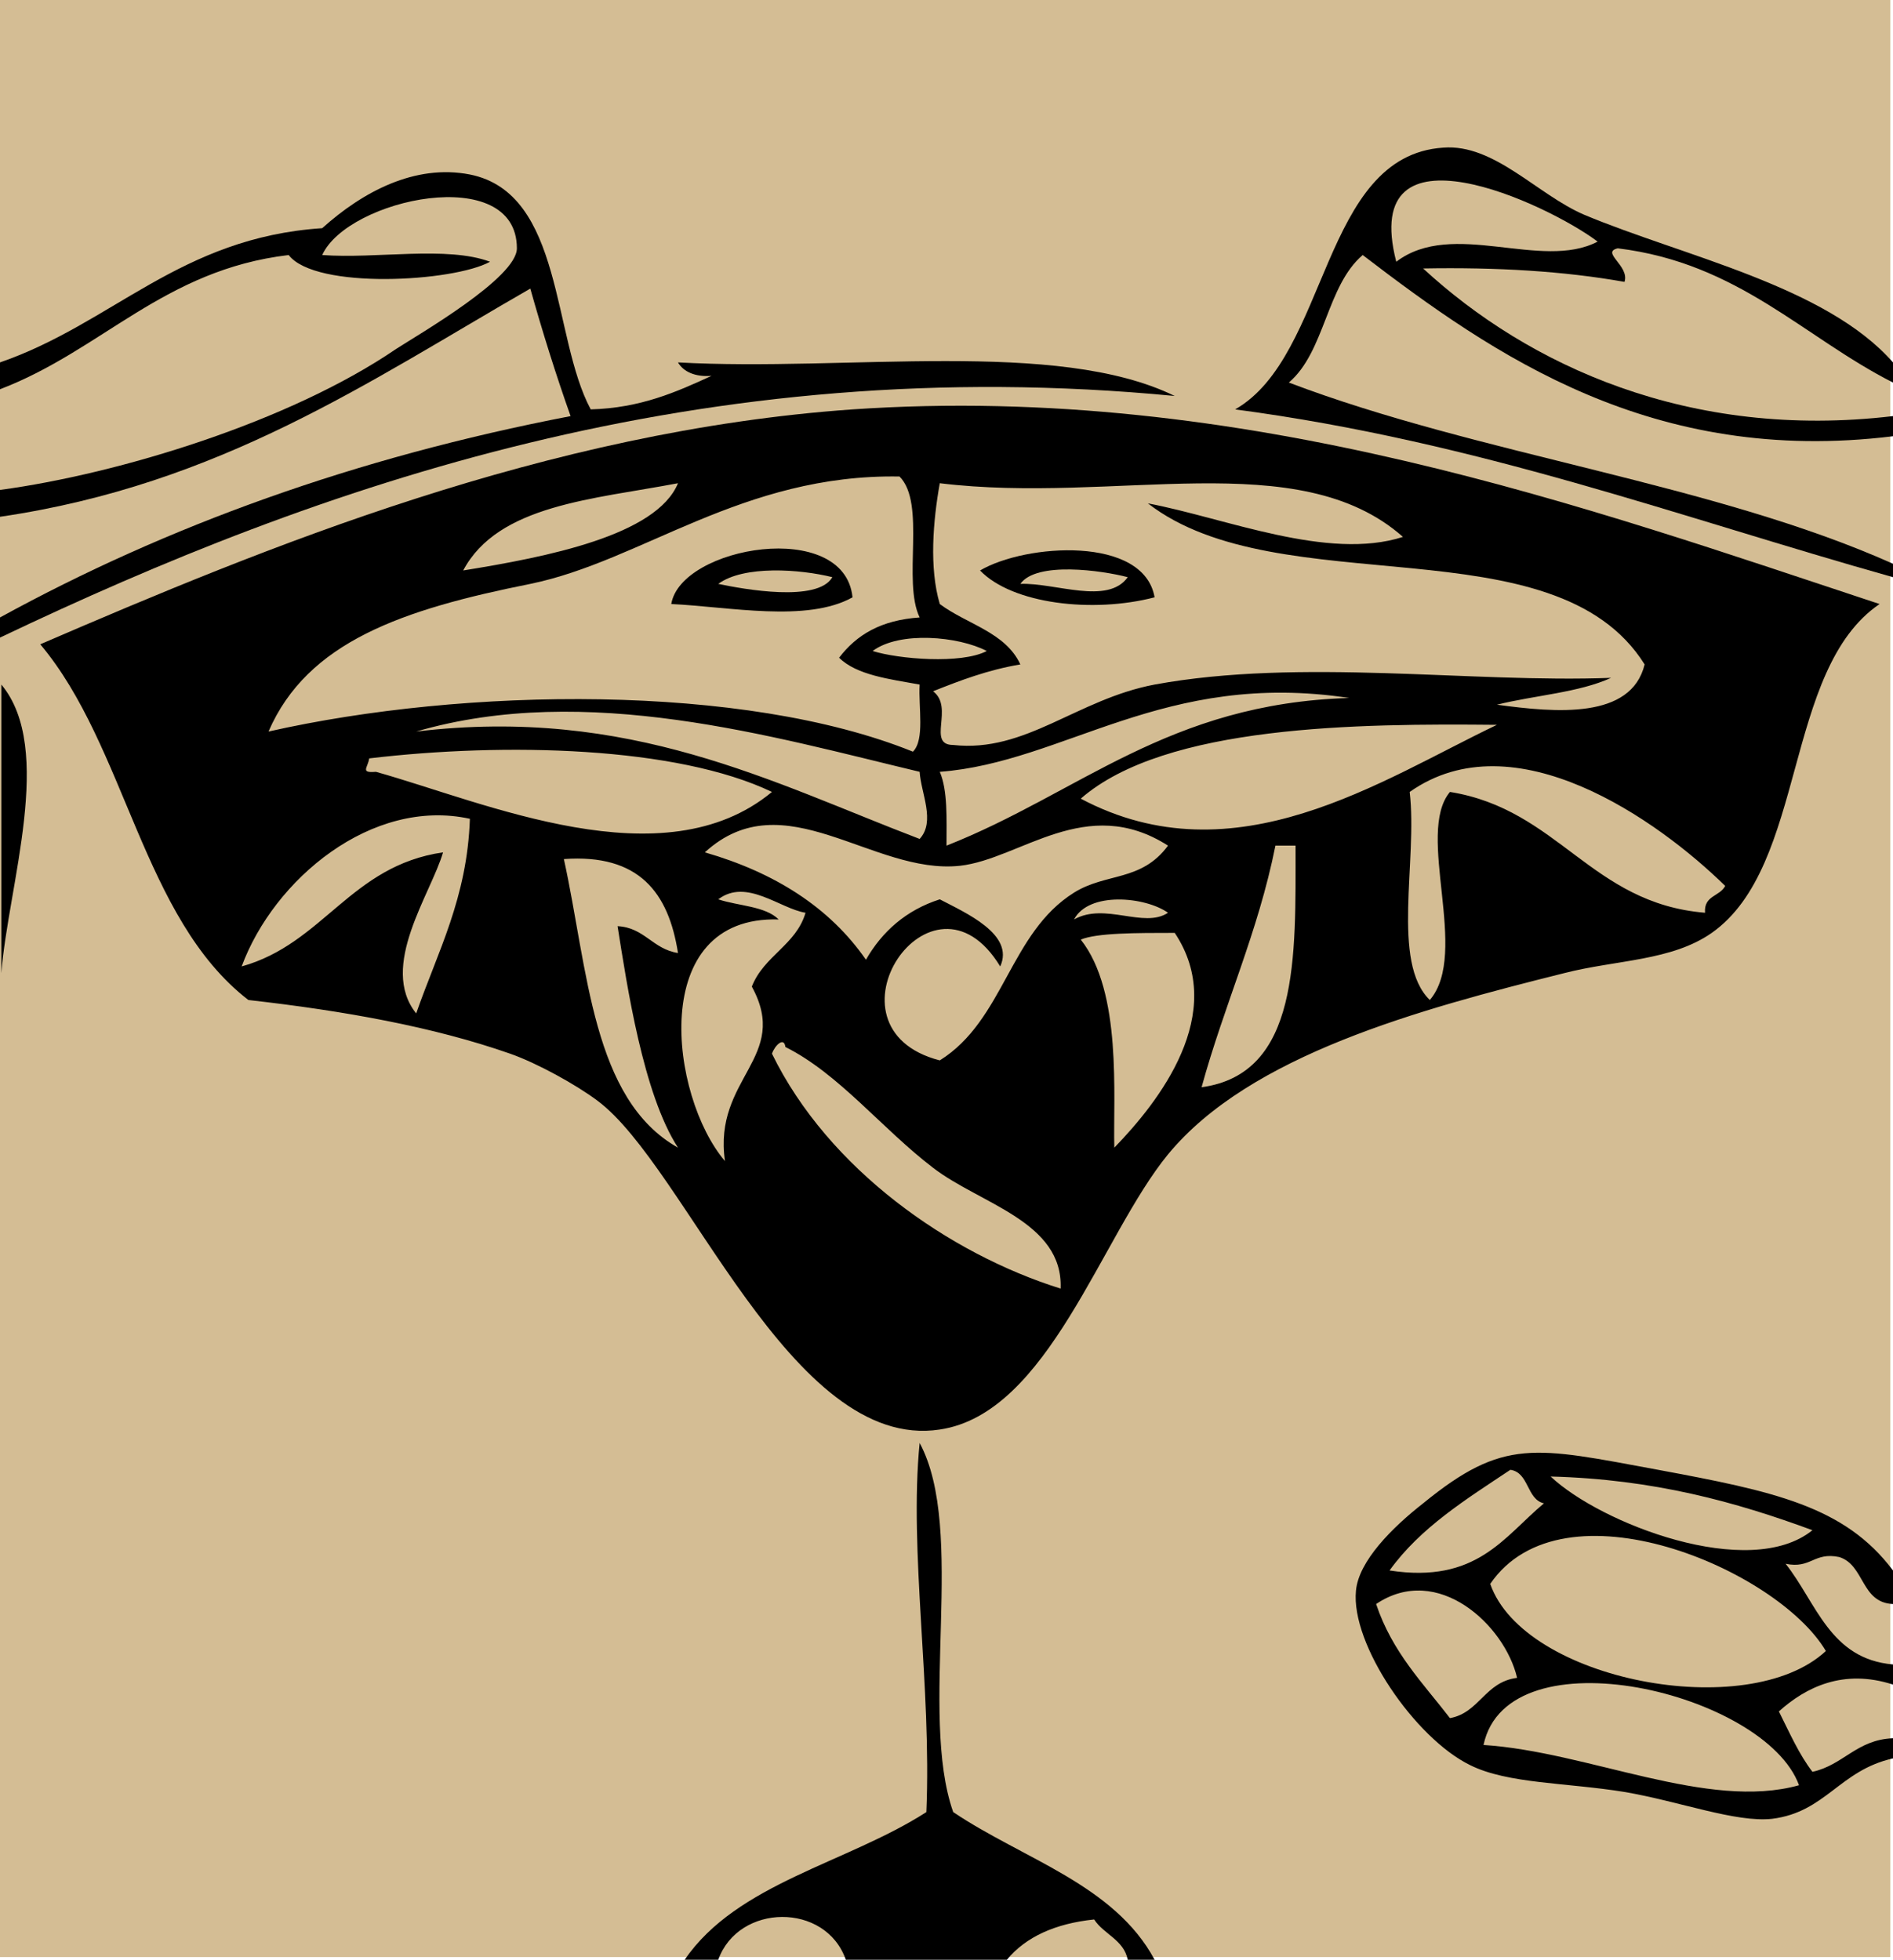 <?xml version="1.0" encoding="utf-8"?>
<!DOCTYPE svg PUBLIC "-//W3C//DTD SVG 1.1//EN" "http://www.w3.org/Graphics/SVG/1.1/DTD/svg11.dtd">
<svg version="1.1"
	 xmlns="http://www.w3.org/2000/svg" xmlns:xlink="http://www.w3.org/1999/xlink" xmlns:a="http://ns.adobe.com/AdobeSVGViewerExtensions/3.0/"
	 x="0px" y="0px" width="141px" height="146px" viewBox="0.2 0.2 141 146" enable-background="new 0.2 0.2 141 146"
	 xml:space="preserve">
<defs>
</defs>
<rect fill="#D4BD94" width="141" height="146"/>
<g id="XMLID_1_">
	<g>
		<path d="M141.2,129.7c0,0.5,0,1,0,1.5c-4,0.9-5,4-9,4.5c-2.7,0.3-6.9-1.3-11-2c-4.3-0.7-8.7-0.6-11.5-2c-4.1-2-8.9-9-8.5-13
			c0.2-2.2,2.7-4.7,5-6.5c6-4.9,8.3-4.2,17.5-2.5c8.6,1.6,13.9,2.7,17.5,7.5c0,0.8,0,1.7,0,2.5c-2.4-0.1-2.1-2.9-4-3.5
			c-1.9-0.4-2.1,0.9-4,0.5c2.3,2.9,3.3,7.1,8,7.5c0,0.5,0,1,0,1.5c-3.7-1.2-6.5,0.2-8.5,2c0.8,1.6,1.5,3.2,2.5,4.5
			C137.5,131.7,138.5,129.8,141.2,129.7z M110.7,130.2c7.8,0.5,16.7,4.9,23.5,3C131.7,126.3,112.5,121.7,110.7,130.2z M115.7,110.2
			c3.7,3.5,14.8,7.8,19.5,4C129.5,112.1,123.4,110.4,115.7,110.2z M111.2,118.2c2.5,7.2,19.2,10.4,25,5
			C132.6,117.1,116.6,110.3,111.2,118.2z M115.2,112.2c-1.3-0.3-1.1-2.3-2.5-2.5c-3.3,2.2-6.7,4.3-9,7.5
			C110.2,118.2,112.2,114.7,115.2,112.2z M108.2,128.2c2.2-0.4,2.6-2.7,5-3c-0.9-3.9-5.9-8.6-10.5-5.5
			C103.9,123.3,106.2,125.6,108.2,128.2z"/>
		<path d="M141.2,42.2c0,0.3,0,0.7,0,1c-16-4.5-30.9-10.1-49-12.5c7-4,6.4-18.9,15.5-19.5c3.8-0.3,7,3.5,10.5,5
			c7.4,3.1,18,5.3,23,11c0,0.5,0,1,0,1.5c-6.7-3.4-11.5-8.9-20.5-10c-1.3,0.3,0.9,1.3,0.5,2.5c-4.5-0.8-9.5-1.1-15-1
			c7.8,7.2,19.8,12.8,35,11c0,0.5,0,1,0,1.5c-17.9,2.2-29.7-6-39.5-13.5c-2.7,2.3-2.8,7.2-5.5,9.5C110.4,34.1,127.8,36.2,141.2,42.2
			z M104.2,19.7c4.2-3.2,10.8,0.7,15-1.5C115.5,15.4,101.4,8.8,104.2,19.7z"/>
		<path d="M140.2,45.2c-7.2,4.9-5.4,19.5-12.5,24.5c-3,2.1-7.1,2-11,3c-10.8,2.7-23.4,6.1-29.5,13.5c-5,6.1-8.9,19.3-17,20.5
			c-11.1,1.7-18.9-19.6-25.5-24.5c-1.6-1.2-4.5-2.8-6.5-3.5c-5.7-2-12.4-3.2-19.5-4c-7.9-6.1-9.1-18.9-15.5-26.5
			C19.9,41,40.9,32.3,63.7,30.7C92.9,28.7,118.7,38.1,140.2,45.2z M127.2,68.2c-0.1-1.3,1.1-1.2,1.5-2c-5-4.9-15.7-12.5-23.5-7
			c0.6,5.1-1.4,12.7,1.5,15.5c3-3.5-1.1-12.4,1.5-15.5C116.3,60.5,118.7,67.5,127.2,68.2z M86.2,51.2c10.9-2,23.6-0.1,34-0.5
			c-2.4,1.1-5.7,1.3-8.5,2c4.4,0.6,10,1.1,11-3c-6.7-10.7-27.2-4.4-37-12c5.8,1.1,13.4,4.3,19,2.5c-7.8-6.9-21.4-2.4-34.5-4
			c-0.5,2.8-0.8,6.3,0,9c2,1.5,4.9,2.1,6,4.5c-2.4,0.4-4.5,1.2-6.5,2c1.6,1.2-0.5,4,1.5,4C76.6,56.3,80.4,52.3,86.2,51.2z
			 M111.7,54.2c-10.3-0.1-24.7,0-31,5.5C92.2,65.8,103.1,58.3,111.7,54.2z M96.7,63.2c-0.5,0-1,0-1.5,0c-1.3,6.5-3.8,11.8-5.5,18
			C97,80.2,96.7,71.5,96.7,63.2z M100.7,52.2c-13.8-2.1-21.2,4.8-30.5,5.5c0.6,1.4,0.5,3.5,0.5,5.5C80.6,59.3,87.2,52.6,100.7,52.2z
			 M83.2,85.7c3.3-3.4,8.5-10,4.5-16c-2.9,0-5.8,0-7,0.5C83.8,74.1,83.1,81.9,83.2,85.7z M80.2,68.7c2.3-1.3,5.2,0.7,7-0.5
			C85.5,67,81.3,66.6,80.2,68.7z M80.2,66.7c2.4-1.5,5-0.8,7-3.5c-6.1-3.9-11,1-15.5,1.5c-6.5,0.7-13.1-6.4-19-1
			c5.2,1.5,9.3,4.1,12,8c1.2-2.1,3-3.7,5.5-4.5c1.9,1,5.6,2.6,4.5,5c-5.1-8.4-13.8,4.6-4.5,7C75,76.2,75.4,69.7,80.2,66.7z
			 M79.2,96.2c0.2-5-6-6.3-9.5-9c-3.8-2.9-7-7-11-9c-0.1-0.8-0.8-0.1-1,0.5C61.9,87.3,70.9,93.6,79.2,96.2z M65.2,48.7
			c1.9,0.6,6.6,1,8.5,0C71.6,47.6,67.2,47.2,65.2,48.7z M68.7,62.7c1.2-1.3,0.1-3.4,0-5c-10.9-2.6-24.8-6.7-37.5-3
			C47.1,52.8,57.7,58.5,68.7,62.7z M68.2,56.2c0.9-0.9,0.4-3.3,0.5-5c-2.2-0.4-4.7-0.7-6-2c1.3-1.7,3.1-2.8,6-3
			c-1.3-2.7,0.5-8.5-1.5-10.5c-11.7-0.2-19.2,6.3-27.5,8c-9.5,1.9-16.6,4.3-19.5,11C34.8,51.4,55.6,51.1,68.2,56.2z M56.2,73.7
			c0.9-2.3,3.3-3.1,4-5.5c-1.9-0.3-4.4-2.6-6.5-1c1.5,0.5,3.5,0.5,4.5,1.5c-9.8-0.3-8.1,13.2-4,18C53.3,80.5,59.1,79,56.2,73.7z
			 M46.2,69.2c2,0.1,2.6,1.7,4.5,2c-0.7-4.5-2.9-7.4-8.5-7c1.8,8.2,2.1,17.9,8.5,21.5C48.1,81.7,46.9,73.6,46.2,69.2z M28.2,57.7
			c8.2,2.3,21.4,8.2,29.5,1.5c-7.1-3.4-19.9-3.7-30-2.5C27.6,57.4,27,57.8,28.2,57.7z M34.7,42.7c6.2-1,14.4-2.6,16-6.5
			C44.4,37.4,37.3,37.8,34.7,42.7z M31.2,75.7c1.6-4.6,3.8-8.6,4-14.5c-7.3-1.6-14.6,4.5-17,11c6.1-1.7,8.1-7.5,15-8.5
			C32.3,66.8,28.4,72.2,31.2,75.7z"/>
		<path d="M86.2,146.2c-0.7,0-1.3,0-2,0c-0.3-1.5-1.8-1.9-2.5-3c-2.9,0.3-5.1,1.3-6.5,3c-4,0-8,0-12,0c-1.5-4.3-8-4.2-9.5,0
			c-0.8,0-1.7,0-2.5,0c3.9-5.7,12.1-7.2,18-11c0.4-9.4-1.3-19.4-0.5-27.5c3.5,6.5-0.1,20.1,2.5,27.5
			C76.4,138.7,83.2,140.6,86.2,146.2z"/>
		<path d="M86.2,44.7c-4.6,1.2-10.6,0.5-13-2C76.6,40.7,85.4,40.1,86.2,44.7z M76.2,43.7c2.6-0.1,6.5,1.6,8-0.5
			C82.3,42.7,77.4,42,76.2,43.7z"/>
		<path d="M87.7,29.7c-35.2-3.4-63.8,6.7-87.5,18c0-0.5,0-1,0-1.5c12.4-6.8,26.4-11.9,42.5-15c-1.1-3.1-2.1-6.3-3-9.5
			c-12,6.9-23.1,14.6-39.5,17c0-0.7,0-1.3,0-2c8.9-1.2,21.6-5.1,29.5-10.5c1.7-1.1,9-5.3,9-7.5c0-6.4-12.6-3.7-14.5,0.5
			c4,0.3,9.3-0.7,12.5,0.5c-2.7,1.5-13,2.1-15-0.5c-9.3,1.1-13.9,7.1-21.5,10c0-0.7,0-1.3,0-2c8.4-2.9,13.4-9.3,24-10
			c3-2.7,6.9-4.8,11-4c7,1.4,6.1,12.1,9,17.5c3.7-0.1,6.4-1.3,9-2.5c-1.2,0.1-2.1-0.3-2.5-1C63.3,27.9,78.9,25.4,87.7,29.7z"/>
		<path d="M63.7,44.7c-3.4,1.9-9.2,0.7-13.5,0.5C50.9,40.9,63.1,38.8,63.7,44.7z M53.7,43.7c1.9,0.4,7.4,1.4,8.5-0.5
			C59.8,42.6,55.6,42.3,53.7,43.7z"/>
		<path d="M0.3,51.2c4,4.8,0.5,15,0,21.5C0.3,65.6,0.3,58.4,0.3,51.2z"/>
	</g>
	<g>
	</g>
</g>
</svg>
